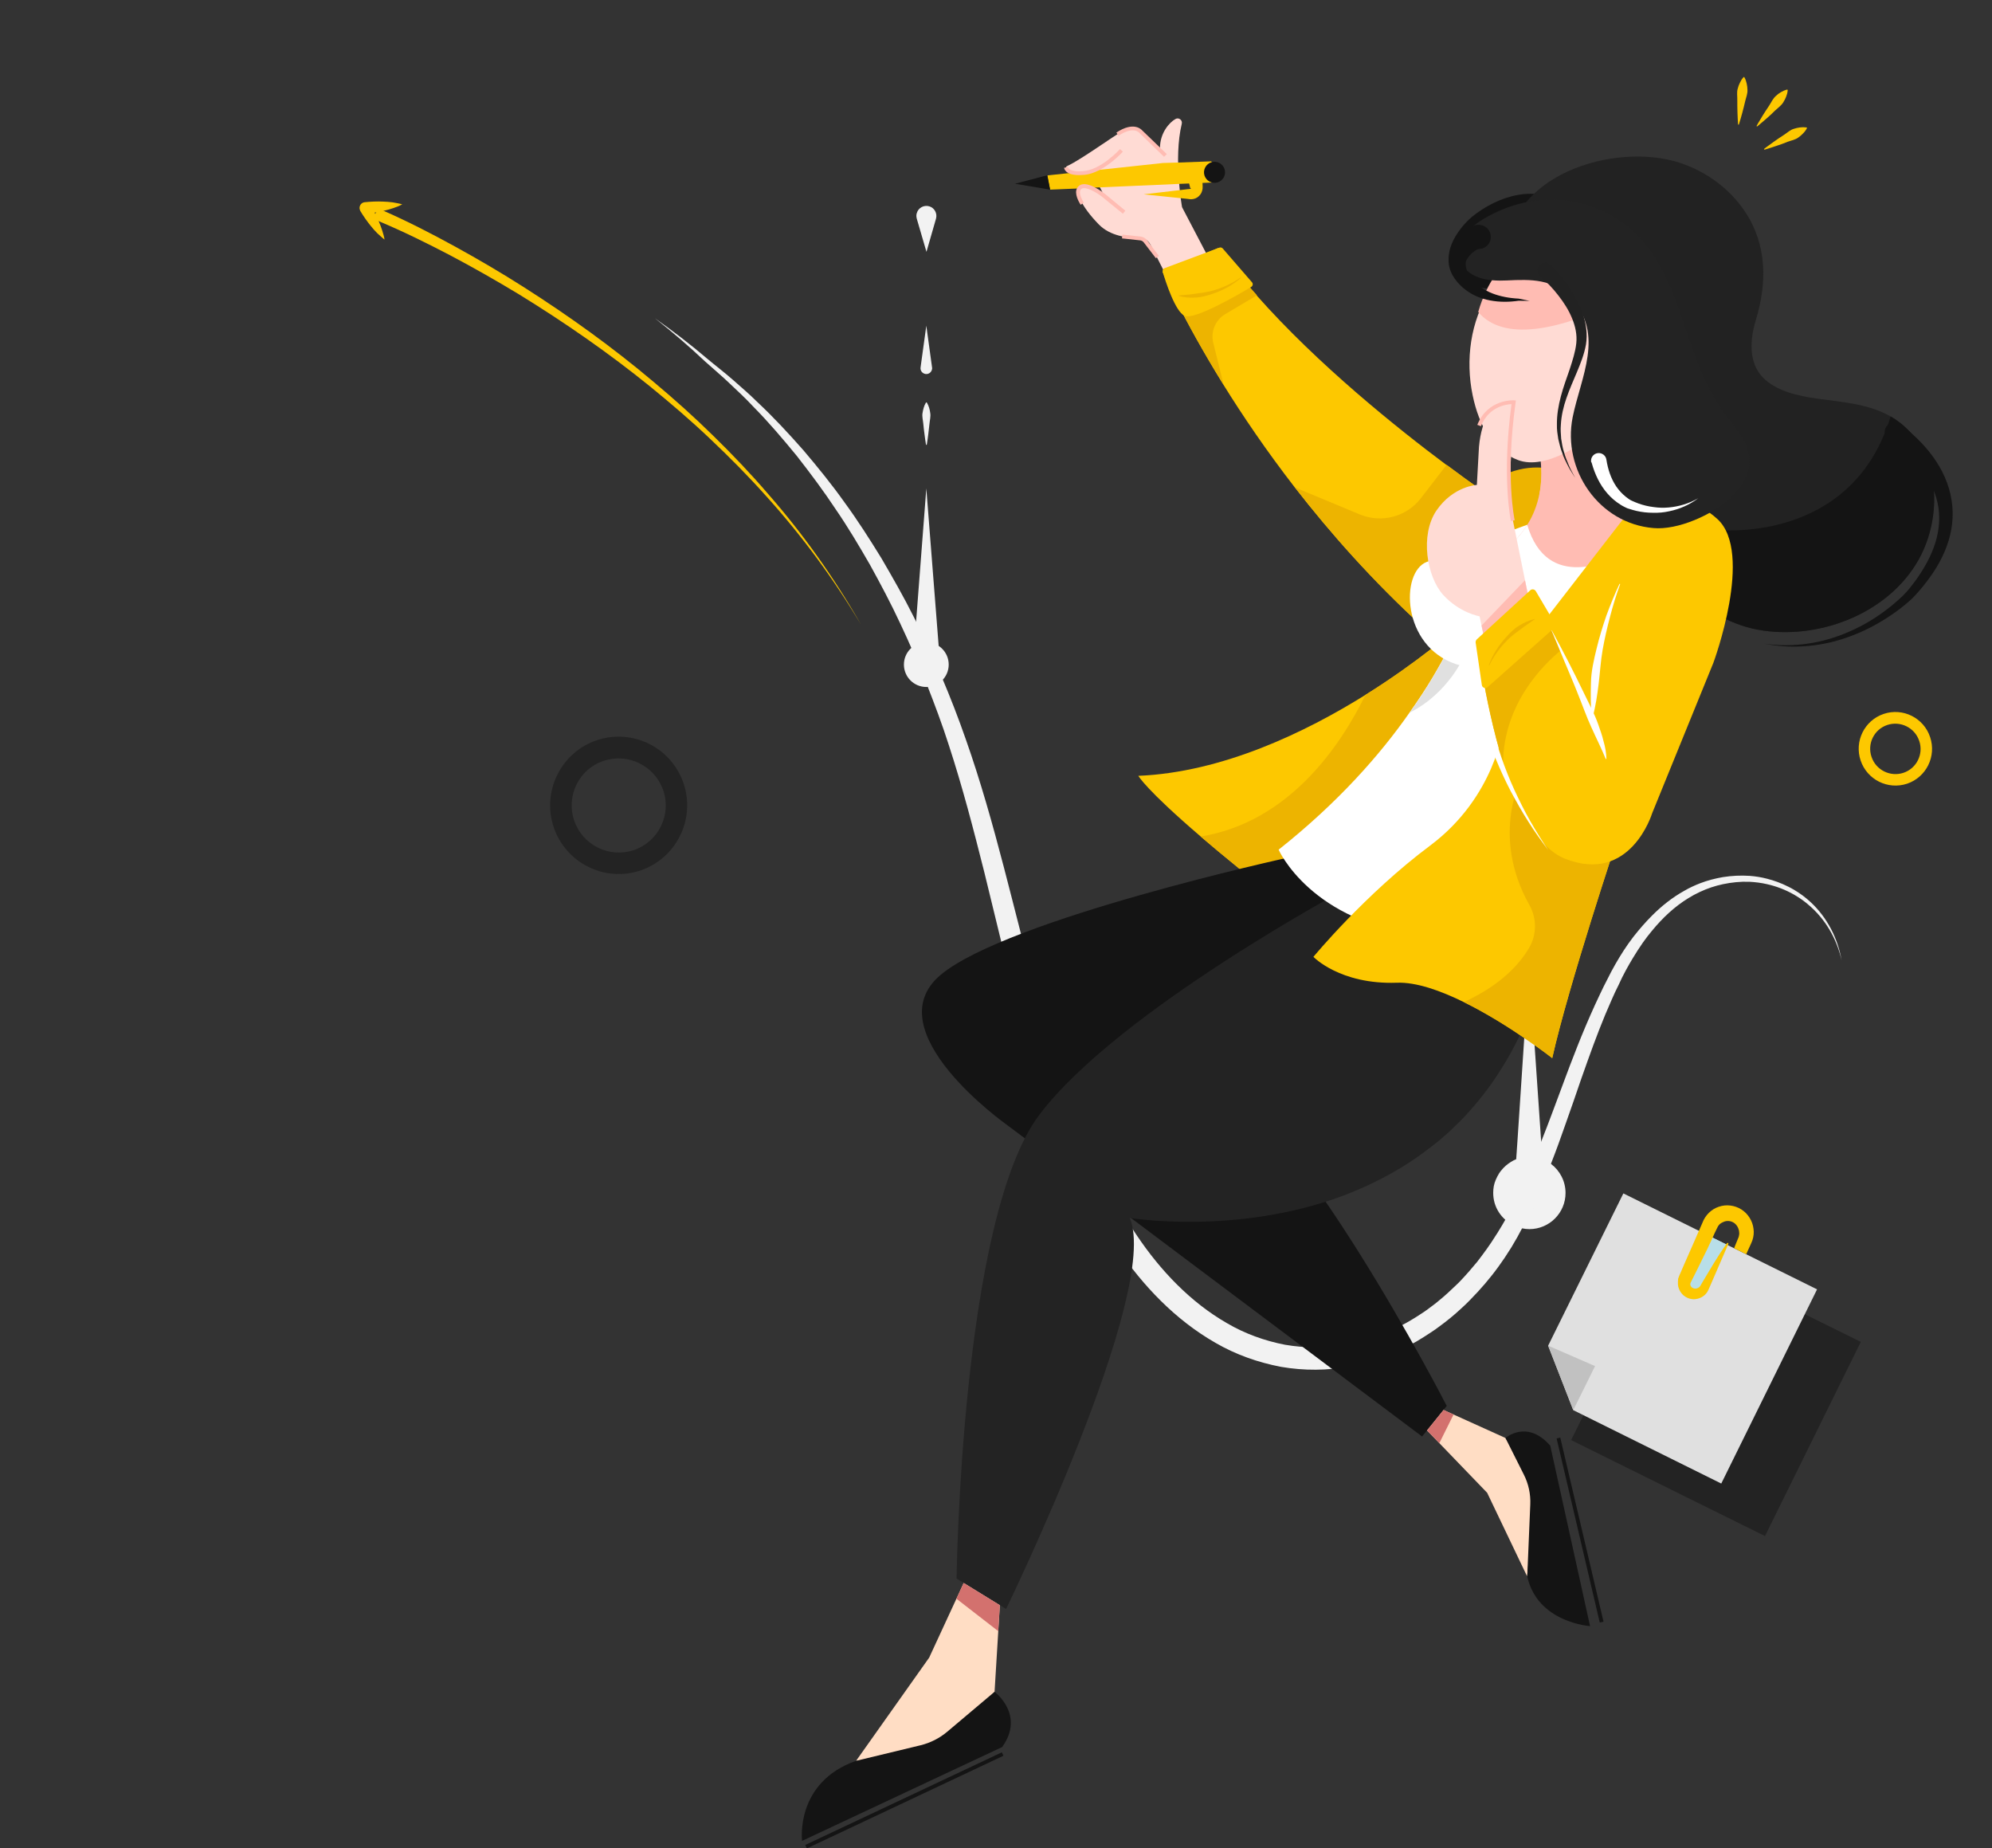 <svg xmlns="http://www.w3.org/2000/svg" xmlns:xlink="http://www.w3.org/1999/xlink" version="1.1" id="_x3C_Layer_x3E_" x="0px" y="0px" viewBox="0 0 1316.3 1221.2" style="enable-background:new 0 0 1316.3 1221.2;" xml:space="preserve"><rect x="0" y="0" width="1316.3" height="1221.2" fill="#333333" stroke="none"/><style type="text/css">
	.st0{fill:#F2F2F2;}
	.st1{fill:#FDC800;}
	.st2{fill:#141414;}
	.st3{fill:#EDB400;}
	.st4{fill:#FFDBD4;}
	.st5{fill:#FFDDC4;}
	.st6{fill:#232323;}
	.st7{fill:#296B8C;}
	.st8{fill:#FFFFFF;}
	.st9{fill:#E0E0E0;}
	.st10{fill:#FFBCB3;}
	.st11{fill:#222222;}
	.st12{fill:#D3716E;}
	.st13{fill:#B8DEE8;}
	.st14{fill:#C1C1C1;}
</style><g><g><g><path class="st0" d="M432.8,210.3c11.4,9,22.5,18.5,33.1,28.5c5.4,4.9,11,9.5,16.3,14.6c5.3,5,10.6,9.9,15.5,15.2     c10.2,10.3,19.6,21.4,28.8,32.6c8.9,11.4,17.6,23,25.6,35.1c8.2,11.9,15.6,24.4,22.8,36.9c7,12.7,13.8,25.5,19.9,38.6     c6.2,13.1,11.9,26.4,17.4,39.8c5.3,13.5,10.4,27,14.8,40.8c9,27.5,16.3,55.6,23.4,83.8c7,28.3,13.6,56.7,21.1,85     c7.5,28.3,16.1,56.5,26.8,84.1c10.8,27.5,23.4,54.5,40.1,79.4c16.8,24.7,38.1,47.3,64.9,62.6c13.3,7.7,28,12.9,43.2,15.8     c15.2,2.6,31,2.6,46.1-0.5c3.8-0.6,7.5-1.7,11.2-2.6c1.8-0.6,3.5-1.1,5.3-1.7c1.9-0.6,3.8-1.2,5.6-2c7.2-2.6,14.1-6,20.8-9.7     c0.1-0.1,0.3-0.2,0.4-0.2c3.4-2,6.7-4.1,10-6.3c1.7-1.1,3.4-2.3,5.1-3.6c5.1-3.7,10-7.7,14.6-12c2-1.8,4-3.7,5.9-5.7     c6.8-6.9,13.2-14.3,18.8-22.1c2.7-3.7,5.2-7.4,7.6-11.3c0.5-0.7,0.9-1.4,1.3-2.1c2.3-3.8,4.5-7.7,6.5-11.6     c2.2-4.2,4.3-8.5,6.4-12.7c2.4-5.2,4.7-10.4,7-15.7c0.4-0.8,0.7-1.7,1-2.5c1.6-3.9,3.2-7.8,4.7-11.7c3.5-8.9,6.7-17.8,9.8-26.7     c3.5-9.7,6.8-19.5,10.1-29.1c1.4-4.1,2.9-8.3,4.4-12.4c4.9-13.7,10-27.2,15.9-40.4c1.4-3.3,3-6.6,4.6-9.8l2.3-4.9l2.5-4.8     c1.5-2.7,3-5.4,4.6-8c2.1-3.5,4.3-6.9,6.6-10.2c1.9-2.7,3.9-5.3,6-7.8c6.9-8.4,14.9-16,24.1-21.6c2.4-1.5,5-2.9,7.6-4.1     c4.9-2.3,10-4,15.2-5.1c5.7-1.2,11.5-1.8,17.4-1.6c4,0.2,7.9,0.7,11.8,1.6c6.2,1.4,12.2,3.7,17.8,6.9c0.5,0.3,1,0.6,1.5,0.9     c2.8,1.7,5.5,3.6,8,5.8c11,9.2,18.7,22.3,21.9,36.6c-2.5-14.4-9.5-28.2-20.4-38.3c-3.3-3.1-7.1-5.9-11-8.2     c-1.3-0.8-2.7-1.5-4.1-2.2c-4.4-2.2-9-3.9-13.7-5.1c-3.8-1-7.6-1.6-11.5-1.9c-5.9-0.4-11.8-0.1-17.6,0.8     c-5.2,0.9-10.3,2.2-15.2,4.1c-3.6,1.4-7.1,3-10.5,5c-7.9,4.4-14.9,10-21.2,16.3c-4.3,4.3-8.3,8.9-12,13.6     c-0.2,0.3-0.5,0.6-0.7,0.9c-4.3,5.6-8.1,11.6-11.6,17.7l-2.7,4.9l-2.5,4.9c-1.7,3.3-3.4,6.6-4.9,9.9c-4.4,9.2-8.5,18.6-12.4,28.1     c-1.7,4.1-3.3,8.3-4.9,12.4c-1.8,4.5-3.5,9.1-5.2,13.6c-5.5,14.6-10.7,29.1-16.4,43.4c-1.3,3.4-2.7,6.8-4.1,10.2     c-1.9,4.7-3.9,9.4-6,14c-2.2,4.9-4.5,9.9-6.9,14.7c-1.1,2.3-2.3,4.5-3.5,6.7c-1,2-2.1,4.1-3.2,6c-1.4,2.5-2.9,5-4.4,7.4     c-0.6,1-1.2,2-1.9,3c-3.7,6-7.9,11.7-12.2,17.3c-3.4,4.1-6.9,8.2-10.6,12.1c-1.1,1.2-2.3,2.4-3.5,3.5c-3.6,3.5-7.3,6.9-11.1,10     c-1.6,1.4-3.3,2.7-5.1,4c-3.2,2.5-6.6,4.8-10,6.9c-7.9,5-16.3,9.2-25.1,12.5c-6.8,2.5-13.8,4.5-20.9,5.8     c-13.5,2.5-27.3,2.4-40.8,0.1c-13.4-2.6-26.5-7.3-38.4-14.3c-24-13.8-43.9-34.7-59.6-58.1c-15.9-23.5-28.2-49.6-38.9-76.3     c-10.6-26.8-19-54.5-26.8-82.4c-15.6-55.9-27.6-113.3-47.2-168.9c-9.7-27.8-21.2-54.9-34.5-81.1c-6.6-13.2-13.9-25.9-21.3-38.6     c-7.7-12.5-15.6-24.9-24.3-36.8c-8.5-12-17.8-23.4-27.3-34.6c-9.7-11-19.7-21.8-30.4-31.8c-5.2-5.2-10.8-9.9-16.3-14.8     c-5.5-4.8-11.3-9.2-16.9-13.9C456.3,227.6,444.7,218.7,432.8,210.3z"/></g><ellipse class="st0" cx="612.1" cy="439.1" rx="14.8" ry="14.8"/><g><path class="st0" d="M986.7,788.1c0,4.7,1.3,9.1,3.7,12.8c1.2,1.9,2.7,3.6,4.4,5.1c1,0.9,2.1,1.7,3.2,2.5c2.4,1.5,5,2.5,7.9,3.1     c1.5,0.3,3.1,0.5,4.7,0.5c13.2,0,23.9-10.7,23.9-23.9c0-7.8-3.8-14.8-9.5-19.1c-1.8-1.3-3.7-2.4-5.7-3.2c-1.5-0.6-3.2-1-4.8-1.3     c-1.2-0.2-2.5-0.3-3.8-0.3c-3.1,0-6,0.6-8.7,1.6c-1.4,0.5-2.7,1.2-3.9,2c-2.2,1.4-4.2,3.1-5.8,5.1c-0.7,0.8-1.3,1.6-1.8,2.4     c-0.8,1.3-1.5,2.7-2.1,4.1C987.2,782.2,986.7,785.1,986.7,788.1z"/></g><path class="st0" d="M1007.6,460.8l2.6,38.5l2.5-38.5c0.1-1.4-1-2.6-2.4-2.7c-1.4-0.1-2.6,1-2.7,2.4    C1007.6,460.6,1007.6,460.7,1007.6,460.8z"/><path class="st0" d="M1010.8,541.4c1-1.6,1.8-3.1,2.5-4.7l1-2.4l0.9-2.4c0.3-0.8,0.8-1.6,1.2-2.4c0.4-0.8,0.4-1.6,0.1-2.4    c-0.4-0.8-1-1.6-1.9-2.4c-0.9-0.8-2-1.6-3.8-2.4c-0.4-0.2-0.9-0.2-1.3,0c-1.8,0.8-2.9,1.6-3.8,2.4c-0.9,0.8-1.5,1.6-1.9,2.4    c-0.4,0.8-0.3,1.6,0.1,2.4c0.4,0.8,0.9,1.6,1.2,2.4l0.9,2.4l1,2.4c0.8,1.6,1.5,3.1,2.5,4.7c0.2,0.4,0.7,0.5,1,0.2    C1010.7,541.6,1010.8,541.5,1010.8,541.4z"/><g><path class="st0" d="M1010.9,598.4c1-2.8,1.8-5.6,2.5-8.4l1-4.2l0.9-4.2c0.3-1.4,0.8-2.8,1.2-4.2c0.4-1.4,0.4-2.8,0.1-4.2     c-0.4-1.4-1-2.8-1.9-4.2c-0.9-1.4-2-2.8-3.8-4.2c-0.4-0.3-0.9-0.3-1.3,0c-1.8,1.4-2.9,2.8-3.8,4.2c-0.9,1.4-1.5,2.8-1.9,4.2     c-0.4,1.4-0.3,2.8,0.1,4.2c0.4,1.4,0.9,2.8,1.2,4.2l0.9,4.2l1.1,4.2c0.8,2.8,1.5,5.6,2.5,8.4c0.1,0.4,0.5,0.5,0.9,0.4     C1010.7,598.7,1010.9,598.6,1010.9,598.4z"/></g><g><path class="st0" d="M1001.4,793.3c1.5,3.2,4.7,5.5,8.5,5.7c0.8,0.1,1.6,0,2.3-0.1c4.6-0.7,8.2-4.6,8.5-9.4c0-0.5,0-0.9,0-1.4     l-0.5-7.4l-1-14.9l-0.8-11.5c0,0-2.2-32.1-2.2-32.1l-5.8-84.7l-7.6,115.2l-0.9,13.1l-1.5,22.3     C1000.3,790,1000.6,791.7,1001.4,793.3z"/></g><path class="st0" d="M605.8,144.5l6.4,21.9l6.3-21.9c1-3.5-1-7.2-4.5-8.2c-3.5-1-7.2,1-8.2,4.5C605.4,142,605.5,143.3,605.8,144.5    z"/><path class="st0" d="M615.9,242.8l-3.8-27.6l-3.8,27.6c-0.3,2.1,1.2,4,3.3,4.3c2.1,0.3,4-1.2,4.3-3.3    C616,243.5,616,243.1,615.9,242.8z"/><path class="st0" d="M612.4,293.9c0.4-2.3,0.7-4.7,1-7c0.3-2.3,0.5-4.7,0.8-7c0.2-2.3,0.9-4.7,0.5-7c-0.3-2.3-0.9-4.7-2.3-7    l-0.5,0c-1.4,2.3-1.9,4.7-2.3,7c-0.4,2.3,0.3,4.7,0.5,7c0.2,2.3,0.5,4.7,0.8,7c0.3,2.3,0.6,4.7,1,7L612.4,293.9z"/><polygon class="st0" points="621.1,437.4 612.1,322.7 603.3,437.4   "/><path class="st1" d="M250.2,146.1c16,6.7,31.8,14.5,47.3,22.6c15.5,8.2,30.8,16.9,45.8,26c29.9,18.4,58.9,38.5,86.2,60.6    c13.6,11.1,27,22.5,39.8,34.7c12.8,12.1,25.2,24.6,36.9,37.7c23.6,26.1,44.6,54.6,62.7,84.9c-17.5-30.6-38-59.6-61.3-86.2    c-11.5-13.4-23.7-26.2-36.3-38.5c-12.6-12.4-25.8-24.2-39.3-35.5c-27-22.8-55.8-43.5-85.6-62.5c-14.9-9.5-30.2-18.5-45.7-27    c-15.5-8.5-31.2-16.6-47.6-23.8c-1.9-0.8-4.2,0-5,1.9c-0.8,1.9,0,4.2,1.9,5C250,146,250.2,146.1,250.2,146.1z"/></g><path class="st1" d="M254.1,158.3c-0.3-2.2-1-4.2-1.6-6.2c-0.6-2-1.4-3.9-2.2-5.8c-1.6-3.8-3.5-7.4-5.6-10.9l-2.9,5.8   c4.1-0.4,8.1-1,12.1-2c2-0.5,4-1,6-1.7c2-0.7,4-1.4,5.9-2.5c-2.1-0.6-4.2-0.9-6.3-1.3c-2.1-0.3-4.1-0.4-6.2-0.5   c-4.1-0.2-8.2,0-12.3,0.4c-2.1,0.2-3.6,2.1-3.4,4.2c0.1,0.6,0.3,1.1,0.5,1.6c2.1,3.5,4.4,6.8,7,10c1.3,1.6,2.7,3.2,4.1,4.6   C250.9,155.5,252.4,157,254.1,158.3z"/></g><g><path class="st2" d="M1035.8,136.4c-19.9-15.8-46.4-6.8-63.2,6.9c-10.4,8.9-20.8,25.8-11.9,36.2c25.8,28.8,71.4-2.6,74-38.4   C1035.5,138.2,1035.8,136.4,1035.8,136.4z"/><path class="st3" d="M1045.6,318.9c0,0-33-27.9-73.4,9.4c-40.4,37.3,13.7,82.7,13.7,82.7L1045.6,318.9z"/><path class="st4" d="M800.9,174.7l-19.8-37.8c0,0-5.8-32-0.2-55.1c0.6-2.4-1.9-4.4-4.1-3.2c-4,2.2-10.3,9.1-10.3,19.3l-14.9-12.3   c-2.5-1.5-5.6-1.6-8.1-0.1c-9,5.2-28.7,19.7-38.3,24.2c-1,0.4-1.2,1.8-0.3,2.4c2.2,1.8,7.1,3.9,16.3,0.7l8.4,16.4   c0,0-10.7-8.2-15.3-5.7c-4.6,2.5,0.3,13,11.7,24.7c7.7,8,19.7,9.1,26.5,8.9c3.3-0.1,6.3,1.7,7.8,4.7l14.7,28.9L800.9,174.7z"/><path class="st5" d="M721.1,112.7l5.7,11.1l52.4-2.3c-0.4-4.2-0.7-9.1-0.7-14.2l-10,0.3L721.1,112.7z"/><path class="st1" d="M752.2,512.6c0,0,4.9,9,41.2,40.1c14.1,12.1,32.9,27.5,58,46.9c89.3,69.3,109.7-180.5,110-183.7   c-0.6,0.5-23.7,21.1-59.1,43.2C862.7,483.8,807.8,510.3,752.2,512.6z"/><path class="st1" d="M768.2,179.6c0,0,3.1,7.3,9.4,19.9c6.6,13.2,16.9,32.2,30.9,54.8c12.6,20.3,28.3,43.5,47.2,67.9   c23.4,30.1,51.6,62,85.1,92.6c119.4,109,45.1-86,45.1-86s-11.9-8-30.1-21.6c-32.4-24.2-84.8-66.1-125.4-112   c-5.1-5.7-10-11.5-14.6-17.3c-3.7-4.7-7.3-9.4-10.7-14.1L768.2,179.6z"/><path class="st3" d="M793.4,552.7c14.1,12.1,32.9,27.5,58,46.9c89.3,69.3,109.7-180.5,110-183.7c-0.6,0.5-23.7,21.1-59.1,43.2   C886.4,491.6,852.5,543.1,793.4,552.7z"/><path class="st2" d="M851.3,566.6c0,0-185.2,40.5-229.6,77.4c-44.3,37,43.5,99.1,43.5,99.1l274.5,206l16.3-20.2   c0,0-102.3-199-159.5-217.3c-41.5-13.3,100-54.5,126.3-100.4C932.7,594,859.4,590.2,851.3,566.6z"/><g><path class="st6" d="M632.1,1043l32.7,20.1c0,0,102.5-210.5,81.7-258.4c0,0,70.3,11.7,141.1-14.7c1.9-0.7,3.9-1.5,5.8-2.3    c17.8-7.2,35.6-16.9,52.1-29.8c1.3-1,2.5-2,3.8-3c1.2-1,2.4-2,3.6-3c1.8-1.5,3.6-3.1,5.3-4.7c0.9-0.8,1.8-1.7,2.6-2.5    c1.6-1.5,3.1-3,4.7-4.6c4.1-4.2,8.1-8.7,12-13.5c1.1-1.4,2.2-2.8,3.3-4.2c0.8-1.1,1.7-2.2,2.5-3.3c1.3-1.7,2.5-3.5,3.7-5.2    c2-2.9,4-5.9,5.9-9.1c0.2-0.3,0.4-0.6,0.6-0.9c1-1.6,2-3.3,2.9-4.9c1.1-1.8,2.1-3.7,3.1-5.6c1.4-2.6,2.7-5.1,4-7.8    c0.9-1.9,1.8-3.7,2.6-5.7c2.5-5.5,4.9-11.3,7.1-17.3c0,0-54.4-57-122-76.3c0,0-152.3,81.4-204.3,150.1    C634.9,804.9,632.1,1043,632.1,1043z"/></g><path class="st3" d="M855.8,322.1c23.4,30.1,51.6,62,85.1,92.6c119.4,109,45.1-86,45.1-86s-11.9-8-30.1-21.6l-17,22.1   c-9.4,12.2-25.8,16.6-40.1,10.8L855.8,322.1z"/><g><path class="st7" d="M999.6,671c-0.7-1.1-2.1-1.5-3.3-0.8c-1.1,0.7-1.5,2.1-0.8,3.3c0.7,1.1,2.1,1.5,3.3,0.8    C999.9,673.6,1000.3,672.1,999.6,671z"/><path class="st7" d="M996.6,675.7c-0.9-0.2-1.7-0.8-2.2-1.7c-0.5-0.8-0.6-1.8-0.4-2.8c0.2-0.9,0.8-1.7,1.7-2.2c1.7-1,4-0.4,5,1.3    c0.5,0.8,0.6,1.8,0.4,2.8c-0.2,0.9-0.8,1.7-1.7,2.2c-0.2,0.1-0.4,0.2-0.7,0.3C998.1,675.9,997.3,675.9,996.6,675.7z M997,671.2    c-0.3,0.2-0.4,0.4-0.5,0.7c-0.1,0.3,0,0.6,0.1,0.8c0.2,0.3,0.4,0.4,0.7,0.5c0.3,0.1,0.6,0,0.8-0.1c0.3-0.2,0.4-0.4,0.5-0.7    c0.1-0.3,0-0.6-0.1-0.8c-0.3-0.5-0.8-0.7-1.3-0.5C997.1,671.2,997.1,671.2,997,671.2z"/></g><g><path class="st7" d="M994,661.4c-0.7-1.1-2.1-1.5-3.3-0.8c-1.1,0.7-1.5,2.1-0.8,3.3c0.7,1.1,2.1,1.5,3.3,0.8    C994.3,663.9,994.6,662.5,994,661.4z"/><path class="st7" d="M991,666.1c-0.9-0.2-1.7-0.8-2.2-1.7c-1-1.7-0.4-4,1.3-5c1.7-1,4-0.4,5,1.3c0.5,0.8,0.6,1.8,0.4,2.8    c-0.2,0.9-0.8,1.7-1.7,2.2c-0.2,0.1-0.4,0.2-0.7,0.3C992.4,666.2,991.7,666.3,991,666.1z M991.4,661.6c-0.5,0.3-0.7,1-0.4,1.5    c0.2,0.3,0.4,0.4,0.7,0.5c0.3,0.1,0.6,0,0.8-0.1c0.3-0.2,0.4-0.4,0.5-0.7c0.1-0.3,0-0.6-0.1-0.8c-0.3-0.5-0.8-0.7-1.3-0.5    C991.5,661.5,991.4,661.6,991.4,661.6z"/></g><g><path class="st7" d="M978.6,657.4c-0.5-0.9-1.7-1.2-2.6-0.7c-0.9,0.5-1.2,1.7-0.7,2.6c0.5,0.9,1.7,1.2,2.6,0.7    C978.9,659.5,979.2,658.3,978.6,657.4z"/><path class="st7" d="M976.2,661.5c-0.8-0.2-1.5-0.7-1.9-1.5c-0.4-0.7-0.5-1.6-0.3-2.4c0.2-0.8,0.7-1.5,1.5-1.9    c0.7-0.4,1.6-0.6,2.4-0.3c0.8,0.2,1.5,0.7,1.9,1.5c0.4,0.7,0.5,1.6,0.3,2.4c-0.2,0.8-0.7,1.5-1.5,1.9c-0.2,0.1-0.4,0.2-0.6,0.3    C977.4,661.6,976.8,661.6,976.2,661.5z M976.7,657.9c-0.2,0.1-0.3,0.3-0.3,0.4c0,0.1,0,0.3,0.1,0.5c0.1,0.2,0.3,0.3,0.4,0.3    c0.1,0,0.3,0.1,0.5-0.1c0.2-0.1,0.3-0.3,0.3-0.4c0-0.1,0-0.3-0.1-0.5c-0.1-0.2-0.3-0.3-0.4-0.3c-0.1,0-0.2,0-0.4,0    C976.8,657.8,976.7,657.8,976.7,657.9z"/></g><g><path class="st7" d="M987.9,652c-0.5-0.9-1.7-1.2-2.6-0.7c-0.9,0.5-1.2,1.7-0.7,2.6s1.7,1.2,2.6,0.7    C988.1,654.1,988.5,652.9,987.9,652z"/><path class="st7" d="M983.6,654.6c-0.4-0.7-0.5-1.6-0.3-2.4c0.2-0.8,0.7-1.5,1.5-1.9c0.7-0.4,1.6-0.6,2.4-0.3    c0.8,0.2,1.5,0.7,1.9,1.5c0.9,1.5,0.4,3.5-1.1,4.3c-0.2,0.1-0.4,0.2-0.6,0.3C985.9,656.4,984.3,655.9,983.6,654.6z M986,652.4    c-0.2,0.1-0.3,0.3-0.3,0.4c0,0.1,0,0.3,0.1,0.5c0.2,0.3,0.6,0.4,0.9,0.2c0.3-0.2,0.4-0.6,0.2-0.9c-0.1-0.2-0.3-0.3-0.4-0.3    c-0.1,0-0.2,0-0.4,0C986,652.4,986,652.4,986,652.4z"/></g><g><path class="st7" d="M963.3,653.5c-0.4-0.7-1.3-0.9-2-0.5c-0.7,0.4-0.9,1.3-0.5,2c0.4,0.7,1.3,0.9,2,0.5    C963.5,655.1,963.7,654.2,963.3,653.5z"/><path class="st7" d="M961.4,656.9c-0.7-0.2-1.3-0.6-1.6-1.2c-0.4-0.6-0.5-1.3-0.3-2c0.2-0.7,0.6-1.3,1.2-1.6    c0.6-0.4,1.3-0.5,2-0.3c0.7,0.2,1.3,0.6,1.6,1.2c0.8,1.3,0.3,2.9-1,3.7c-0.2,0.1-0.3,0.2-0.5,0.2C962.4,657,961.9,657,961.4,656.9    z M962,654.1l0.2,0.3c0.1,0,0.1-0.1,0.1-0.2l1.1-0.6L962,654.1z"/></g><g><path class="st7" d="M972.6,648.1c-0.4-0.7-1.3-0.9-2-0.5c-0.7,0.4-0.9,1.3-0.5,2c0.4,0.7,1.3,0.9,2,0.5    C972.8,649.6,973,648.8,972.6,648.1z"/><path class="st7" d="M969,650.2c-0.4-0.6-0.5-1.3-0.3-2c0.2-0.7,0.6-1.3,1.2-1.6c1.3-0.8,2.9-0.3,3.7,1c0.8,1.3,0.3,2.9-1,3.7    c-0.2,0.1-0.3,0.2-0.5,0.2C971,651.7,969.7,651.3,969,650.2z M971.3,648.7l0.2,0.3c0.1,0,0.1-0.1,0.1-0.2l1.1-0.6L971.3,648.7z"/></g><g><path class="st7" d="M981.9,642.6c-0.4-0.7-1.3-0.9-2-0.5c-0.7,0.4-0.9,1.3-0.5,2c0.4,0.7,1.3,0.9,2,0.5    C982,644.2,982.3,643.3,981.9,642.6z"/><path class="st7" d="M980,645.9c-0.7-0.2-1.3-0.6-1.6-1.2c-0.8-1.3-0.3-2.9,1-3.7c1.3-0.8,2.9-0.3,3.7,1c0.4,0.6,0.5,1.3,0.3,2    c-0.2,0.7-0.6,1.3-1.2,1.6c-0.2,0.1-0.3,0.2-0.5,0.2C981,646.1,980.5,646.1,980,645.9z M980.6,643.2l0.2,0.3    c0.1,0,0.1-0.1,0.1-0.2l1.1-0.6L980.6,643.2z"/></g><g><path class="st7" d="M947.9,649.7c-0.2-0.4-0.7-0.5-1.1-0.3c-0.4,0.2-0.5,0.7-0.3,1.1c0.2,0.4,0.7,0.5,1.1,0.3    C948,650.6,948.1,650.1,947.9,649.7z"/><path class="st7" d="M946.6,652.1c-0.5-0.1-1-0.5-1.3-1c-0.3-0.5-0.4-1.1-0.2-1.6c0.1-0.5,0.5-1,1-1.3c1-0.6,2.3-0.3,2.9,0.7    c0.6,1,0.2,2.3-0.7,2.9c-0.1,0.1-0.3,0.1-0.4,0.2C947.4,652.2,947,652.2,946.6,652.1z M946.8,650.3c0.1,0.2,0.4,0.3,0.6,0.2    c0.1-0.1,0.2-0.2,0.2-0.3c0-0.1,0-0.2,0-0.3L946.8,650.3z M947.2,649.7c-0.1,0-0.2,0-0.3,0c-0.2,0.1-0.3,0.4-0.2,0.6l0.8-0.4    C947.5,649.8,947.4,649.7,947.2,649.7z"/></g><g><path class="st7" d="M957.1,644.2c-0.2-0.4-0.7-0.5-1.1-0.3c-0.4,0.2-0.5,0.7-0.3,1.1c0.2,0.4,0.7,0.5,1.1,0.3    C957.2,645.1,957.4,644.6,957.1,644.2z"/><path class="st7" d="M954.6,645.7c-0.3-0.5-0.4-1-0.2-1.6c0.1-0.5,0.5-1,1-1.3c1-0.6,2.3-0.3,2.9,0.7c0.6,1,0.3,2.3-0.8,2.9    c-0.1,0.1-0.3,0.1-0.4,0.2C956.2,646.9,955.1,646.6,954.6,645.7z M956,644.9c0.1,0.2,0.4,0.3,0.6,0.2c0.2-0.1,0.3-0.4,0.2-0.6    L956,644.9z M956.8,644.4c-0.1-0.2-0.4-0.3-0.6-0.2c-0.2,0.1-0.3,0.4-0.2,0.6L956.8,644.4L956.8,644.4z"/></g><g><path class="st7" d="M966.4,638.8c-0.2-0.4-0.7-0.5-1.1-0.3c-0.4,0.2-0.5,0.7-0.3,1.1c0.2,0.4,0.7,0.5,1.1,0.3    C966.5,639.7,966.7,639.2,966.4,638.8z"/><path class="st7" d="M963.9,640.2c-0.6-1-0.3-2.3,0.7-2.9c0.5-0.3,1-0.4,1.6-0.2c0.5,0.1,1,0.5,1.3,1c0.6,1,0.2,2.3-0.7,2.9    c-0.1,0.1-0.3,0.1-0.4,0.2C965.5,641.5,964.4,641.1,963.9,640.2z M965.3,639.4c0.1,0.2,0.4,0.3,0.6,0.2c0.2-0.1,0.3-0.4,0.2-0.6    L965.3,639.4z M966.1,639c-0.1-0.2-0.4-0.3-0.6-0.2c-0.2,0.1-0.3,0.4-0.2,0.6L966.1,639L966.1,639z"/></g><g><path class="st7" d="M975.7,633.3c-0.2-0.4-0.7-0.5-1.1-0.3c-0.4,0.2-0.5,0.7-0.3,1.1c0.2,0.4,0.7,0.5,1.1,0.3    C975.8,634.2,976,633.7,975.7,633.3z"/><path class="st7" d="M973.2,634.8c-0.6-1-0.2-2.3,0.8-2.9c1-0.6,2.3-0.2,2.9,0.8c0.3,0.5,0.4,1,0.2,1.6c-0.1,0.5-0.5,1-1,1.3    c-0.1,0.1-0.3,0.1-0.4,0.2C974.8,636,973.7,635.7,973.2,634.8z M974.8,633.3c-0.2,0.1-0.3,0.4-0.2,0.6c0.1,0.2,0.4,0.3,0.6,0.2    c0.2-0.1,0.3-0.4,0.2-0.6C975.3,633.3,975.1,633.2,974.8,633.3C974.8,633.3,974.8,633.3,974.8,633.3z"/></g><g><path class="st7" d="M932.7,645.7c-0.1-0.2-0.5-0.3-0.7-0.2c-0.2,0.1-0.3,0.5-0.2,0.7c0.1,0.2,0.5,0.3,0.7,0.2    C932.7,646.2,932.8,645.9,932.7,645.7z"/><path class="st7" d="M930.7,646.8c-0.5-0.8-0.2-1.9,0.6-2.4c0.4-0.2,0.9-0.3,1.4-0.2c0.5,0.1,0.9,0.4,1.1,0.8    c0.5,0.9,0.2,2-0.6,2.5c-0.1,0.1-0.2,0.1-0.3,0.1C932,647.9,931.1,647.6,930.7,646.8z M931.8,645.3c-0.4,0.2-0.5,0.7-0.3,1    l1.1-0.6l-1.1,0.6c0.1,0.2,0.3,0.3,0.5,0.3c0.2,0,0.4,0,0.6-0.1c0.4-0.2,0.5-0.7,0.3-1c-0.2-0.3-0.6-0.4-0.9-0.3    C931.9,645.3,931.9,645.3,931.8,645.3z"/></g><g><path class="st7" d="M941.9,640.2c-0.1-0.2-0.5-0.3-0.7-0.2c-0.2,0.1-0.3,0.5-0.2,0.7c0.1,0.2,0.5,0.3,0.7,0.2    C942,640.8,942.1,640.5,941.9,640.2z"/><path class="st7" d="M941,642.2c-0.5-0.1-0.9-0.4-1.1-0.8c-0.2-0.4-0.3-0.9-0.2-1.4c0.1-0.5,0.4-0.9,0.8-1.1    c0.4-0.2,0.9-0.3,1.4-0.2c0.5,0.1,0.9,0.4,1.1,0.8c0.2,0.4,0.3,0.9,0.2,1.4c-0.1,0.5-0.4,0.8-0.8,1.1c-0.1,0.1-0.2,0.1-0.3,0.2    C941.7,642.3,941.4,642.3,941,642.2z M941.1,639.8c-0.2,0.1-0.3,0.3-0.3,0.5c-0.1,0.2,0,0.4,0.1,0.6c0.1,0.2,0.3,0.3,0.5,0.3    c0.2,0.1,0.4,0,0.6-0.1c0.2-0.1,0.3-0.3,0.3-0.5c0-0.2,0-0.4-0.1-0.6c-0.1-0.2-0.3-0.3-0.5-0.3c-0.1,0-0.3,0-0.4,0    C941.2,639.8,941.2,639.8,941.1,639.8z"/></g><g><path class="st7" d="M951.2,634.8c-0.1-0.2-0.5-0.3-0.7-0.2c-0.2,0.1-0.3,0.5-0.2,0.7c0.1,0.2,0.5,0.3,0.7,0.2    C951.3,635.3,951.4,635,951.2,634.8z"/><path class="st7" d="M949.2,635.9c-0.5-0.9-0.2-2,0.6-2.5c0.4-0.2,0.9-0.3,1.4-0.2c0.5,0.1,0.9,0.4,1.1,0.8    c0.2,0.4,0.3,0.9,0.2,1.4c-0.1,0.5-0.4,0.9-0.8,1.1c-0.1,0.1-0.2,0.1-0.3,0.2C950.6,637,949.7,636.7,949.2,635.9z M951.2,634.8    l0.2-0.1c-0.2-0.4-0.7-0.5-1-0.3c-0.4,0.2-0.5,0.7-0.3,1c0.1,0.2,0.3,0.3,0.5,0.3c0.2,0,0.4,0,0.6-0.1c0.4-0.2,0.5-0.7,0.3-1    L951.2,634.8z"/></g><g><path class="st7" d="M960.5,629.3c-0.1-0.2-0.5-0.3-0.7-0.2c-0.2,0.1-0.3,0.5-0.2,0.7c0.1,0.2,0.5,0.3,0.7,0.2    C960.6,629.9,960.7,629.6,960.5,629.3z"/><path class="st7" d="M959.6,631.3c-0.5-0.1-0.9-0.4-1.1-0.8c-0.5-0.8-0.2-1.9,0.6-2.4c0.4-0.2,0.9-0.3,1.4-0.2    c0.5,0.1,0.8,0.4,1.1,0.8c0.2,0.4,0.3,0.9,0.2,1.4c-0.1,0.5-0.4,0.9-0.8,1.1c-0.1,0.1-0.2,0.1-0.3,0.2    C960.3,631.4,960,631.4,959.6,631.3z M960.5,629.3l0.2-0.1c-0.1-0.2-0.3-0.3-0.5-0.3c-0.2-0.1-0.4,0-0.6,0.1    c-0.2,0.1-0.3,0.3-0.3,0.5c0,0.2,0,0.4,0.1,0.6c0.1,0.2,0.3,0.3,0.5,0.3c0.2,0,0.4,0,0.6-0.1c0.4-0.2,0.5-0.7,0.3-1L960.5,629.3z"/></g><g><path class="st7" d="M969.8,623.8c-0.1-0.2-0.5-0.3-0.7-0.2c-0.2,0.1-0.3,0.5-0.2,0.7c0.1,0.2,0.5,0.3,0.7,0.2    C969.9,624.4,970,624.1,969.8,623.8z"/><path class="st7" d="M968.9,625.8c-0.5-0.1-0.9-0.4-1.1-0.8c-0.5-0.9-0.2-2,0.6-2.5c0.9-0.5,2-0.2,2.4,0.6    c0.2,0.4,0.3,0.9,0.2,1.4c-0.1,0.5-0.4,0.8-0.8,1.1c-0.1,0.1-0.2,0.1-0.3,0.2C969.6,625.9,969.3,625.9,968.9,625.8z M969.8,623.8    l0.2-0.1c-0.2-0.4-0.7-0.5-1-0.3c-0.2,0.1-0.3,0.3-0.3,0.5c-0.1,0.2,0,0.4,0.1,0.6c0.2,0.4,0.7,0.5,1,0.3c0.4-0.2,0.5-0.7,0.3-1    L969.8,623.8z"/></g><g><path class="st1" d="M1166.3,98.8c2.6-0.7,5-1.6,7.5-2.4c2.5-0.8,5-1.7,7.4-2.7c2.4-0.9,5.1-1.3,7.2-2.9c1.1-0.8,2.1-1.6,3-2.6    c1-1,1.9-2.1,2.6-3.5c0.1-0.2,0-0.4-0.2-0.5c0,0-0.1,0-0.1,0c-1.6-0.2-3-0.2-4.4,0c-1.4,0.2-2.7,0.5-3.9,0.9    c-2.5,0.7-4.5,2.7-6.7,4.1c-2.2,1.4-4.4,2.9-6.5,4.4c-2.1,1.6-4.3,3-6.4,4.7c-0.1,0.1-0.2,0.3-0.1,0.5    C1166,98.8,1166.1,98.9,1166.3,98.8z"/></g><g><g><path class="st1" d="M1149.1,82.1c0.8-2.5,1.5-5.1,2.2-7.6c0.7-2.5,1.3-5.1,1.9-7.6c0.6-2.6,1.7-5,1.5-7.7c0-1.3-0.2-2.6-0.5-4     c-0.3-1.3-0.7-2.7-1.5-4.1c-0.1-0.2-0.3-0.3-0.5-0.2c0,0-0.1,0-0.1,0.1c-1.1,1.2-1.8,2.4-2.4,3.7c-0.6,1.2-1.1,2.5-1.4,3.8     c-0.8,2.5-0.2,5.2-0.3,7.8c0,2.6,0,5.2,0.1,7.9c0.1,2.6,0.2,5.3,0.4,7.9c0,0.2,0.2,0.3,0.4,0.3     C1149,82.3,1149.1,82.2,1149.1,82.1z"/></g></g><g><g><path class="st1" d="M1161.2,83.5c2.1-1.7,4-3.4,6-5.1c2-1.7,3.9-3.5,5.8-5.4c1.9-1.8,4.2-3.3,5.5-5.6c0.7-1.1,1.3-2.3,1.8-3.6     c0.5-1.3,0.9-2.6,1-4.2c0-0.2-0.1-0.4-0.4-0.4c0,0-0.1,0-0.1,0c-1.5,0.4-2.8,1-4,1.7c-1.2,0.7-2.3,1.5-3.2,2.4     c-2,1.7-3.1,4.2-4.5,6.4c-1.5,2.2-2.9,4.4-4.3,6.6c-1.3,2.3-2.8,4.5-4,6.8c-0.1,0.2,0,0.4,0.1,0.4     C1161,83.6,1161.1,83.6,1161.2,83.5z"/></g></g><path class="st8" d="M844.9,561.4c0,0,21.4,48.6,96.3,56.5c75,8,73.9-106.5,73.9-106.5l-18.5-61.8l-5.5-18.3l-13-43.4l-2-5.8   c0,0-3.6,15.4-15.4,39.6c-0.9,1.9-1.9,3.9-2.9,5.8c-3.2,6.2-6.9,12.9-11.1,20c-4.4,7.4-9.5,15.1-15.2,23.2   C911.9,498.8,884,530.4,844.9,561.4z"/><path class="st9" d="M931.6,470.8c25.6-12.9,35.8-37.2,35.8-37.2l-9.5-6c-3.2,6.2-6.9,12.9-11.1,20   C942.4,455,937.3,462.7,931.6,470.8z"/><path class="st8" d="M1009.2,346.7c0,0-49.1,17.8-66.5,24.6c-17.4,6.8-16.6,55.5,19.4,67.5C998.1,450.8,1009.2,346.7,1009.2,346.7z   "/><path class="st10" d="M1007.7,405.8c11.9,3.5,24.3,5.7,31.6,6.9c4,0.6,6.4,0.9,6.4,0.9l24.7-39.3l6.7-10.6l12.3-19.6   c0,0-25.5-42.9-27.7-66.1c-0.1-1.2-0.2-2.4-0.2-3.4c0.4-22.1-50,4.8-50,4.8s10.7,22.2,5.7,47c-1.3,6.7-3.8,13.7-8,20.4   c-4.5,7.2-10.9,14.2-19.8,20.5c-1.2,0.8-2.3,1.7-3.3,2.5C964.1,387.5,984.9,399,1007.7,405.8z"/><path class="st8" d="M986.2,369.7l21.5,36.2l10.2,17.1l14.3-1.5l7.1-8.8l31.1-38.4l10.5-13c0,0-1.4,1-3.9,2.4   c-12.9,7.5-54.7,27.6-67.8-16.9c-4.5,7.2-10.9,14.2-19.8,20.5C988.3,368,987.2,368.8,986.2,369.7z"/><path class="st10" d="M1017.3,326.2c22.3-8.9,36.3-30.5,44.4-48.4c-0.1-1.2-0.2-2.4-0.2-3.4c0.4-22.1-50,4.8-50,4.8   S1022.3,301.4,1017.3,326.2z"/><g><path class="st1" d="M867.9,632.2c0,0,17.5,18.4,55.1,17.1c12.8-0.5,28.8,5.2,44.3,12.8c30.1,14.8,58.4,37,58.4,37    c10.7-47.9,43.2-145.3,43.2-145.3l4.2-23.5l9.4-52.8l-1.6-145.3l-68.6,88.6l-19,60c0,0-5.2,45.7-48.3,77.9    C902,590.8,867.9,632.2,867.9,632.2z"/></g><path class="st11" d="M996.4,172c0,0,0.6,1.8,1.6,4.9l4.1,12.3c6.6,19.6,16.5,48.9,16.5,48.9c9.6,16.4,19.5,32.6,29.4,48.9   c19.1,31.3,37.1,74.3,65.2,102.2c14.3,14.2,31.3,24.6,52.3,27.5c38.8,5.4,83.1-12.3,102.5-47.4c15.4-28,14.5-69.1-12.7-90.1   c-2-1.5-4-2.9-6.1-4.1c-14.5-8.3-31.8-9.4-48.2-11.7c-12.4-1.7-27.3-4.8-36.3-14.2c-9.6-10.1-8.2-25.5-4.4-37.9   c7.4-24.4,7.4-49.7-7.3-71.6c-10.1-15.1-25.5-26.3-42.6-32C1067.1,93.2,992.5,115.9,996.4,172z"/><g><path class="st3" d="M967.3,662.1c30.1,14.8,58.4,37,58.4,37c10.7-47.9,43.2-145.3,43.2-145.3l4.2-23.5    c-11.1-1.5-66.8-18.4-66.8-18.4s-22.2,39.1,4.4,86.2c4.9,8.8,4.8,19.6-0.3,28.2C1004,637.2,991.6,650.9,967.3,662.1z"/></g><path class="st2" d="M1113.3,389.2c14.3,14.2,31.3,24.6,52.3,27.5c38.8,5.4,83.1-12.3,102.5-47.4c15.4-28,14.5-69.1-12.7-90.1   c-2-1.5-4-2.9-6.1-4.1c-25.9,86-116.3,74.9-116.3,74.9L1113.3,389.2z"/><path class="st4" d="M973.1,261.1c4.2,20.4,13.7,36.8,30.1,42.9c17.6,6.6,44-10.2,57.9-24.9c13.9-14.7,10.3-27.2,2.8-60.4   c-5-22.3-11.9-43.4-15.8-54.5c-1.8-5.2-2.9-8.2-2.9-8.2s-7.1-2.4-17.8,0.3c-9.6,2.4-22.1,8.9-35,25c-2.6,3.2-5.2,6.8-7.8,10.8   C971.6,212.3,968.3,237.8,973.1,261.1z"/><path class="st4" d="M1012.1,405l-15.1-74.5l3.3-64.8c0.2-3.2-3.3-5.4-6.1-3.9c-7.1,3.9-15.2,14.2-16.9,33.4l-1.4,25.2   c0,0-15.6,0.7-26.7,16.9c-11,16.2-6.4,43.7,4.4,55.7c10.9,12,24.1,14.2,24.1,14.2l4.5,21.4L1012.1,405z"/><path class="st10" d="M976.8,206.1c10.3,12.4,34.9,21.2,94.1-7.5c0.4-0.2,0.9-0.4,1.3-0.6c-16.5-15.4-34.4-28.8-44.1-35.8   c-9.1,1-18.1,2.6-26.2,4.7C992.7,174.1,982.6,186.1,976.8,206.1z"/><path class="st1" d="M1034,567.3c43.4,17.3,57.7-29.9,57.7-29.9l40.5-99.5c0,0,27-72.8,2.6-95c-24.4-22.2-53.8-10.8-53.8-10.8   c-21.6,67.2-29.6,139.1-29.6,139.1l-19.8-41.7l-12.5-26.4l-6.3-13.4l-36.5,33.3c0,0,1,8.7,3.2,21.8c2.7,15.7,7.1,37.7,13.7,58.9   C1002.4,532.7,1015.6,560,1034,567.3z"/><path class="st6" d="M1119.8,343.6c-9.7,4-19.5,6-27.2,5.3c-36-3-60.3-38.4-53.4-73.2c5.3-26.4,21.4-54.9-1.2-78.9   c-11.9-12.6-26.2-12.3-42.4-11.5c-12.2,0.6-26.7-1.1-31.2-14.4c-5.7-16.9,19.4-29.2,31.5-33.7c19.5-7.3,41.6-7.2,60.7,1.1   c58.4,25.3,50,93.3,84.7,137.1c9.7,12.3,19.4,23.8,12.3,39.9C1147.7,328.7,1133.1,338.1,1119.8,343.6z"/><polygon class="st5" points="636.8,1045.9 614,1095.2 565.7,1163.4 619.3,1161.3 657.2,1117.8 660.7,1060.6  "/><polygon class="st5" points="943,945.1 982.7,986.3 1009.1,1041.5 1015.4,982.2 994.8,950.1 953.9,931.6  "/><path class="st2" d="M994.8,950.1c0,0,14.3-12.5,29.6,5.1l26.3,119.2c0,0-34.7-2.2-41.5-32.8l2-47.6c0.3-6.9-1.2-13.7-4.3-19.8   L994.8,950.1z"/><path class="st2" d="M657.2,1117.8c0,0,20.4,15.2,5,36.5l-132.2,62c0,0-4.9-38.6,35.7-52.9l42.7-10.3c6.4-1.6,12.4-4.6,17.5-8.9   L657.2,1117.8z"/><path class="st2" d="M971.8,150.3c-4.7,2.3-7.1,5.2-9.5,8.3c-2.2,3.2-4.1,6.5-4.9,11c-0.7,4.8,0.6,8.8,2.4,12.2   c1.9,3.4,4.3,6,6.9,8.3c2.6,2.2,5.5,4.1,8.6,5.5c3.1,1.4,6.2,2.3,9.4,2.9c6.3,1.2,12.7,1.1,18.8,0.2c-0.1,0,7.3,0.1,7.3,0.1   l-7.3-1.5c-6.1-0.3-12.1-1.4-17.5-3.5c-2.7-1.1-5.2-2.4-7.5-4c-2.2-1.6-4.2-3.5-5.9-5.6c-1.7-2.1-2.9-4.4-3.6-6.5   c-0.3-1.1-0.5-2.1-0.5-3.1c0-0.5,0-0.9,0.1-1.4l0.1-0.6l0.2-0.4c0.6-1.4,2.1-3.4,3.7-4.9c1.6-1.5,3.8-2.8,4.8-2.8   c4.4-0.1,7.9-3.8,7.7-8.2c-0.1-4.4-3.8-7.9-8.2-7.8c-1.2,0-2.3,0.3-3.3,0.8L971.8,150.3z"/><path class="st11" d="M1017.8,182.6c4.2,3.6,8.5,8.1,12,12.7c3.6,4.6,6.8,9.6,9,15c2.2,5.3,3.4,10.9,2.8,16.5   c-0.6,5.6-2.5,11.5-4.4,17.3c-2,5.8-4.2,11.7-5.8,17.8c-1.6,6.1-2.7,12.4-2.6,18.8c-0.1,3.2,0.4,6.3,0.9,9.4   c0.8,3.1,1.4,6.2,2.6,9.1c0.9,3,2.4,5.8,3.8,8.6c1.4,2.8,3.2,5.3,4.8,8c-1.4-2.8-3-5.4-4.2-8.3c-1.2-2.9-2.4-5.7-3.2-8.7   c-1-2.9-1.4-6-1.9-9c-0.2-3-0.5-6.1-0.2-9.1c0.3-6,1.7-12,3.7-17.7c2-5.8,4.5-11.4,6.9-17.1c2.4-5.8,4.8-11.6,6-18.3   c1.1-6.8,0.1-13.7-2-20c-2.1-6.3-5.3-12.1-8.9-17.5c-3.7-5.4-7.7-10.3-12.5-15.1c-2-2-5.2-2-7.2,0c-2,2-1.9,5.2,0.1,7.2   c0.1,0.1,0.2,0.2,0.2,0.2L1017.8,182.6z"/><path class="st2" d="M1248.8,291c1.6,0.9,3.6,2.3,5.3,3.6c1.8,1.3,3.5,2.8,5.2,4.2c3.4,3,6.5,6.2,9.3,9.7c5.6,7,9.8,15,11.7,23.6   c1.9,8.6,1.3,17.7-1.4,26.4c-2.7,8.7-7.3,16.9-12.7,24.5c-1.4,1.9-2.8,3.8-4.3,5.6c-0.7,0.9-1.5,1.9-2.2,2.6   c-0.8,0.8-1.6,1.7-2.4,2.5c-3.4,3.3-7,6.3-10.8,9.2c-7.5,5.7-15.7,10.6-24.5,14.4c-17.3,7.7-36.9,10.8-56.1,8   c18.9,3.8,39,1.9,57.3-5.1c9.1-3.4,17.9-8,26-13.5c4.1-2.7,8-5.7,11.7-8.9c0.9-0.8,1.9-1.6,2.8-2.5c1-1,1.7-1.8,2.6-2.8   c1.7-1.8,3.3-3.7,4.8-5.6c6.2-7.7,11.7-16.2,15.2-25.8c3.6-9.5,5-20.2,3.3-30.6c-1.6-10.4-6.1-20.2-12.2-28.6   c-3-4.2-6.4-8.1-10.1-11.7c-1.8-1.8-3.7-3.5-5.7-5.2c-2-1.7-3.9-3.2-6.4-4.8c-2.9-1.9-6.9-1.1-8.8,1.8c-1.9,2.9-1.1,6.9,1.8,8.8   c0.1,0.1,0.2,0.1,0.3,0.2L1248.8,291z"/><path class="st8" d="M1051.8,305.9c2,7.2,5.3,14.4,10.4,20.2c2.5,2.9,5.5,5.4,8.7,7.4c0.8,0.5,1.6,1,2.5,1.4c0.8,0.4,1.9,1,2.8,1.2   c1.8,0.6,3.6,1.1,5.3,1.5c3.6,0.8,7.2,1.2,10.8,1.2c3.6,0.1,7.2-0.2,10.7-1c7-1.4,13.6-4.4,19.2-8.6c-6.1,3.5-12.8,5.5-19.6,6.1   c-3.4,0.3-6.8,0.2-10.1-0.3c-3.3-0.4-6.6-1.2-9.7-2.3c-1.6-0.6-3.1-1.2-4.6-1.9c-0.8-0.4-1.2-0.6-1.9-1.1c-0.6-0.4-1.3-0.9-1.9-1.4   c-2.5-2-4.6-4.3-6.4-6.9c-3.5-5.2-5.5-11.3-6.5-17.7c-0.4-2.8-3-4.7-5.8-4.3c-2.8,0.4-4.7,3-4.3,5.8   C1051.7,305.5,1051.7,305.7,1051.8,305.9L1051.8,305.9z"/><polygon class="st10" points="979,413.3 1007.7,383.4 1009.6,392.7 980.3,419.4  "/><path class="st1" d="M693.9,125.3l19.3-0.8c0.3-0.4,0.6-0.7,1-0.9c1.6-0.9,4.1-0.4,6.6,0.5l6-0.3l52.4-2.3l21.8-0.9   c4.7-9.7-0.7-14-0.7-14l-21.8,0.8l-10,0.3l-47.3,5.1c-5.5,2-9.4,2-12.2,1.3l-16.9,1.8L693.9,125.3z"/><path class="st1" d="M784.4,115.7l1.4,5.7l0.7,2.8c0.1,0.1,0.2,0,0.3,0.1c0.1,0.1,0.1,0.2,0,0.4c0.3,0.1-1.2,0.2-2.1,0.3l-5.8,0.7   l-23.2,2.7l23.2,2.4l5.8,0.6l1.5,0.2c0.3,0.1,1.4,0.1,2.3-0.1c1.8-0.3,3.5-1.4,4.6-2.9c1.2-1.5,1.7-3.6,1.6-5.4l-0.1-2.9l-0.1-5.8   c-0.1-2.8-2.4-5.1-5.2-5c-2.8,0.1-5,2.4-5,5.2C784.3,114.9,784.3,115.3,784.4,115.7z"/><path class="st2" d="M805.8,107.7c-3.4-1.8-7.6-0.5-9.4,2.9c-1.8,3.4-0.5,7.6,2.9,9.4c3.4,1.8,7.6,0.5,9.4-2.9   C810.5,113.7,809.2,109.5,805.8,107.7z"/><g><path class="st1" d="M1229.5,502.5c-4.3-12.7,2.5-26.5,15.2-30.8c12.7-4.3,26.5,2.6,30.7,15.3c4.3,12.7-2.5,26.5-15.2,30.8    C1247.5,522,1233.8,515.2,1229.5,502.5z M1236.7,500.1c2.9,8.7,12.4,13.4,21.1,10.5c8.7-2.9,13.4-12.4,10.4-21.1    c-2.9-8.7-12.4-13.4-21.1-10.5C1238.4,481.9,1233.7,491.4,1236.7,500.1z"/></g><polygon class="st2" points="692,115.8 670.7,121.4 693.9,125.3  "/><path class="st3" d="M777.7,199.5c6.6,13.2,16.9,32.2,30.9,54.8l-6.9-27.8c-1.8-7.4,1.4-15.1,8-19l20.9-12.4   c-5.1-5.7-10-11.5-14.6-17.3L777.7,199.5z"/><path class="st1" d="M827.3,186.5L808,164.2c-0.5-0.6-1.4-0.9-2.2-0.6l-36.3,13.6c-1,0.4-1.5,1.4-1.2,2.4   c1.8,6.1,8.2,26.2,14.5,29.1c6.4,2.9,36-14.3,44.1-19.2C827.9,188.8,828.1,187.4,827.3,186.5z"/><path class="st3" d="M819.8,183.3c-2.9,2.1-6.1,3.9-9.4,5.4c-3.3,1.5-6.7,2.7-10.2,3.6c-3.5,0.9-7,1.3-10.6,1.8   c-3.5,0.6-7.1,0.7-10.8,1.1l0,0.3c3.6,1,7.3,1.4,11.1,1.1c3.7-0.1,7.4-1.2,10.9-2.3c7.1-2.3,13.7-5.9,19.2-10.7L819.8,183.3z"/><g><path class="st10" d="M1000.9,343.7c-0.1-0.3-6.3-28.7,0.6-77.8l0.2-1.3l-1.4-0.1c-0.2,0-17.2-1-24.1,16.2l2.4,0.9    c5.1-12.8,16.3-14.4,20.2-14.6c-6.6,48.8-0.4,77-0.4,77.3L1000.9,343.7z"/></g><g><path class="st10" d="M742,141.2l1.6-2l-13.3-11c-1.2-0.9-11.6-9-16.8-5.8c-1.2,0.8-2,1.9-2.3,3.3c-0.8,4,2.5,9,2.9,9.6l2.1-1.4    c-0.9-1.3-3-5.2-2.5-7.6c0.2-0.7,0.5-1.2,1.1-1.6c2.7-1.7,10,2.5,13.8,5.6L742,141.2z"/></g><g><path class="st10" d="M763.8,170.6l2-1.5l-7.8-10.3c-1-1.4-2.6-2.3-4.4-2.5l-11.9-1.3l-0.3,2.5l11.9,1.3c1,0.1,2,0.6,2.6,1.5    L763.8,170.6z"/></g><g><path class="st10" d="M721.7,114.4c10.7-3.6,19.8-13.7,20.3-14.2l-1.9-1.7c-0.1,0.1-12.9,14.3-25.1,14.6c-2.2,0.2-8.6,0.2-9.4-2.8    l-2.5,0.6c1.4,5.6,10.9,4.8,12,4.7C717.3,115.6,719.6,115.1,721.7,114.4z"/></g><g><path class="st10" d="M769.2,103.6l1.8-1.8L754.6,86c-0.1-0.1-5.2-6.2-16.9,1.6l1.4,2.1c9.7-6.5,13.5-2.2,13.7-2L769.2,103.6z"/></g><path class="st3" d="M993.2,503.8c0.6-38.8,26.3-64.4,38.4-74.3l-12.5-26.4l-6,5.2l-33.7,36.6C982.2,460.6,986.6,482.6,993.2,503.8   z"/><path class="st8" d="M1070.2,385.7c-3.2,6.8-6.1,13.9-8.7,21c-2.5,7.2-4.7,14.5-6.5,21.9c-1.8,7.4-3.6,15-3.7,22.6   c-0.2,7.6-0.3,15.1,0.6,22.8l0.5,0c2-7.4,3.1-15,4-22.4c0.9-7.4,1.3-14.8,2.6-22.2c1.3-7.4,3-14.7,4.9-21.9   c1.9-7.3,4.1-14.5,6.7-21.6L1070.2,385.7z"/><path class="st8" d="M1025.2,416.5c3,7.1,6,14.2,8.9,21.3c3,7.1,6,14.1,8.8,21.3c2.9,7.1,5.4,14.4,8.6,21.3   c3.1,7,6.6,13.8,9.5,20.9c0.1,0.2,0.2,0.2,0.3,0.2c0.1,0,0.2-0.1,0.2-0.2c-0.1-3.9-0.8-7.9-1.9-11.6c-0.9-3.8-2.2-7.4-3.5-11.1   c-2.6-7.3-6.3-14.1-9.6-21c-3.3-6.9-6.8-13.8-10.3-20.7c-3.5-6.8-7.1-13.6-10.8-20.4c-0.1-0.1-0.2-0.2-0.3-0.1   C1025.2,416.2,1025.1,416.4,1025.2,416.5z"/><path class="st1" d="M1027,414.9L983,454c-1.4,1.2-3.6,0.4-3.8-1.4l-4.1-28c-0.1-0.8,0.2-1.5,0.7-2.1l35.4-32.5   c1.1-1,2.8-0.7,3.6,0.5l12.7,21.5C1028,413,1027.8,414.2,1027,414.9z"/><path class="st3" d="M984.1,439.6c1.5-3.3,3.5-6.4,5.6-9.3c2.1-2.9,4.5-5.6,7.1-8.1c2.6-2.5,5.5-4.6,8.4-6.7   c2.8-2.2,5.9-4.1,8.9-6.3l-0.1-0.2c-3.6,0.9-7.1,2.4-10.2,4.4c-3.2,1.9-5.9,4.6-8.4,7.4c-5,5.4-9.1,11.8-11.6,18.7L984.1,439.6z"/><path class="st8" d="M980.9,479.5c2,7.7,4.6,15,7.6,22.2c3,7.2,6.2,14.2,9.8,21.1c3.7,6.8,7.4,13.6,11.6,20   c4.1,6.5,8.6,12.8,13.2,19c-4.2-6.4-8.3-12.9-12.1-19.6c-3.8-6.7-7.2-13.6-10.4-20.5c-3.2-7-6-14.1-8.5-21.3   c-2.5-7.2-4.7-14.6-6.2-21.8c-0.3-1.5-1.6-2.4-3-2.1c-1.4,0.3-2.3,1.6-2,3C980.9,479.4,980.9,479.4,980.9,479.5z"/><polygon class="st12" points="632,1056.3 659.6,1077.7 660.7,1060.6 636.8,1045.9  "/><polygon class="st12" points="951.1,953.5 960.5,934.6 953.9,931.6 943,945.1  "/><g><rect x="526.6" y="1188.6" transform="matrix(0.904 -0.426 0.426 0.904 -450.29 368.84)" class="st2" width="143.7" height="2.5"/></g><g><polygon class="st2" points="1059.6,1071.5 1031,949.8 1028.6,950.4 1057.1,1072   "/></g><g><path class="st6" d="M365.9,546.6c-8-23.7,4.8-49.5,28.4-57.5c23.7-8,49.4,4.8,57.4,28.5c8,23.7-4.8,49.5-28.4,57.5    C399.7,583.1,373.9,570.3,365.9,546.6z M379.4,542.1c5.5,16.3,23.2,25,39.4,19.6c16.2-5.5,25-23.2,19.5-39.4    c-5.5-16.3-23.2-25-39.4-19.6C382.6,508.1,373.9,525.8,379.4,542.1z"/></g></g><g><polygon class="st6" points="1229.6,886.6 1129.1,836.9 1086.6,853.5 1038.2,951.5 1166.3,1014.9  "/><polygon class="st9" points="1072.7,788.5 1023,889.1 1039.6,931.7 1137.4,980.2 1200.7,851.9  "/><path class="st13" d="M1108.8,848.9c0.3,2.6,1.6,5.1,3.6,6.9c2,1.7,4.6,2.7,7.2,2.6c2.6-0.1,5.2-1.2,7.1-3c0.9-0.9,1.7-2,2.2-3.2   l1.5-3.4l11.3-26.1l-1.1-0.5l-8.9-4.4l-9-4.4l-3.5,8l-5.9,13.4l-2.9,6.7c-0.5,1.1-1,2.2-1.4,3.5   C1108.8,846.2,1108.7,847.5,1108.8,848.9z"/><polygon class="st14" points="1039.6,931.7 1054,902.6 1023,889.1  "/><path class="st1" d="M1108.8,848.9c0.3,2.6,1.6,5.1,3.6,6.9c2,1.7,4.6,2.7,7.2,2.6c2.6-0.1,5.2-1.2,7.1-3c0.9-0.9,1.7-2,2.2-3.2   l1.5-3.4l11.3-26.1l0.4-0.8c0.1-0.2,0-0.6-0.3-0.7c-0.2-0.1-0.5,0-0.6,0.2c-0.2,0.3-0.4,0.6-0.6,0.8c-5.6,7.9-10.4,16.2-15.3,24.4   l-1.8,3.1c-0.3,0.5-0.8,0.9-1.2,1.1c-0.9,0.6-2,0.7-2.9,0.5c-0.8-0.2-1.6-0.7-2-1.3c-0.4-0.6-0.6-1.4-0.4-2c0-0.3,0.2-0.6,0.3-0.8   c0,0,0.1-0.1,0.1-0.2c0.1-0.1,0.2-0.4,0.2-0.4l0.8-1.6l3.3-6.6l6.5-13.2c1.2-2.5,2.3-5,3.5-7.5c0.9-2,1.7-3.9,2.7-5.8l0.4-0.8   l0.2-0.4c0.1-0.2,0.3-0.5,0.4-0.7c0.3-0.5,0.7-0.8,1-1.2c0.8-0.7,1.8-1.2,2.8-1.6c2-0.8,4.3-0.6,6.2,0.5c1.9,1.1,3.2,3.1,3.7,5.3   c0.2,1.1,0.3,2.3,0,3.4l-0.2,0.9l-0.7,1.7l-1.4,3.4c-0.3,0.8-0.6,1.5-0.9,2.3l8,4l1.1-2.5c1-2.3,2.1-4.3,3-6.8   c0.8-2.4,1.1-5.1,0.7-7.6c-0.6-5.1-3.6-9.9-8-12.7c-4.4-2.8-10-3.5-14.9-1.8c-5,1.6-9,5.7-10.8,10.5l-2.4,5.5l-3.5,8l-5.9,13.4   l-2.9,6.7c-0.5,1.1-1,2.2-1.4,3.5C1108.8,846.2,1108.7,847.5,1108.8,848.9z"/></g></svg>